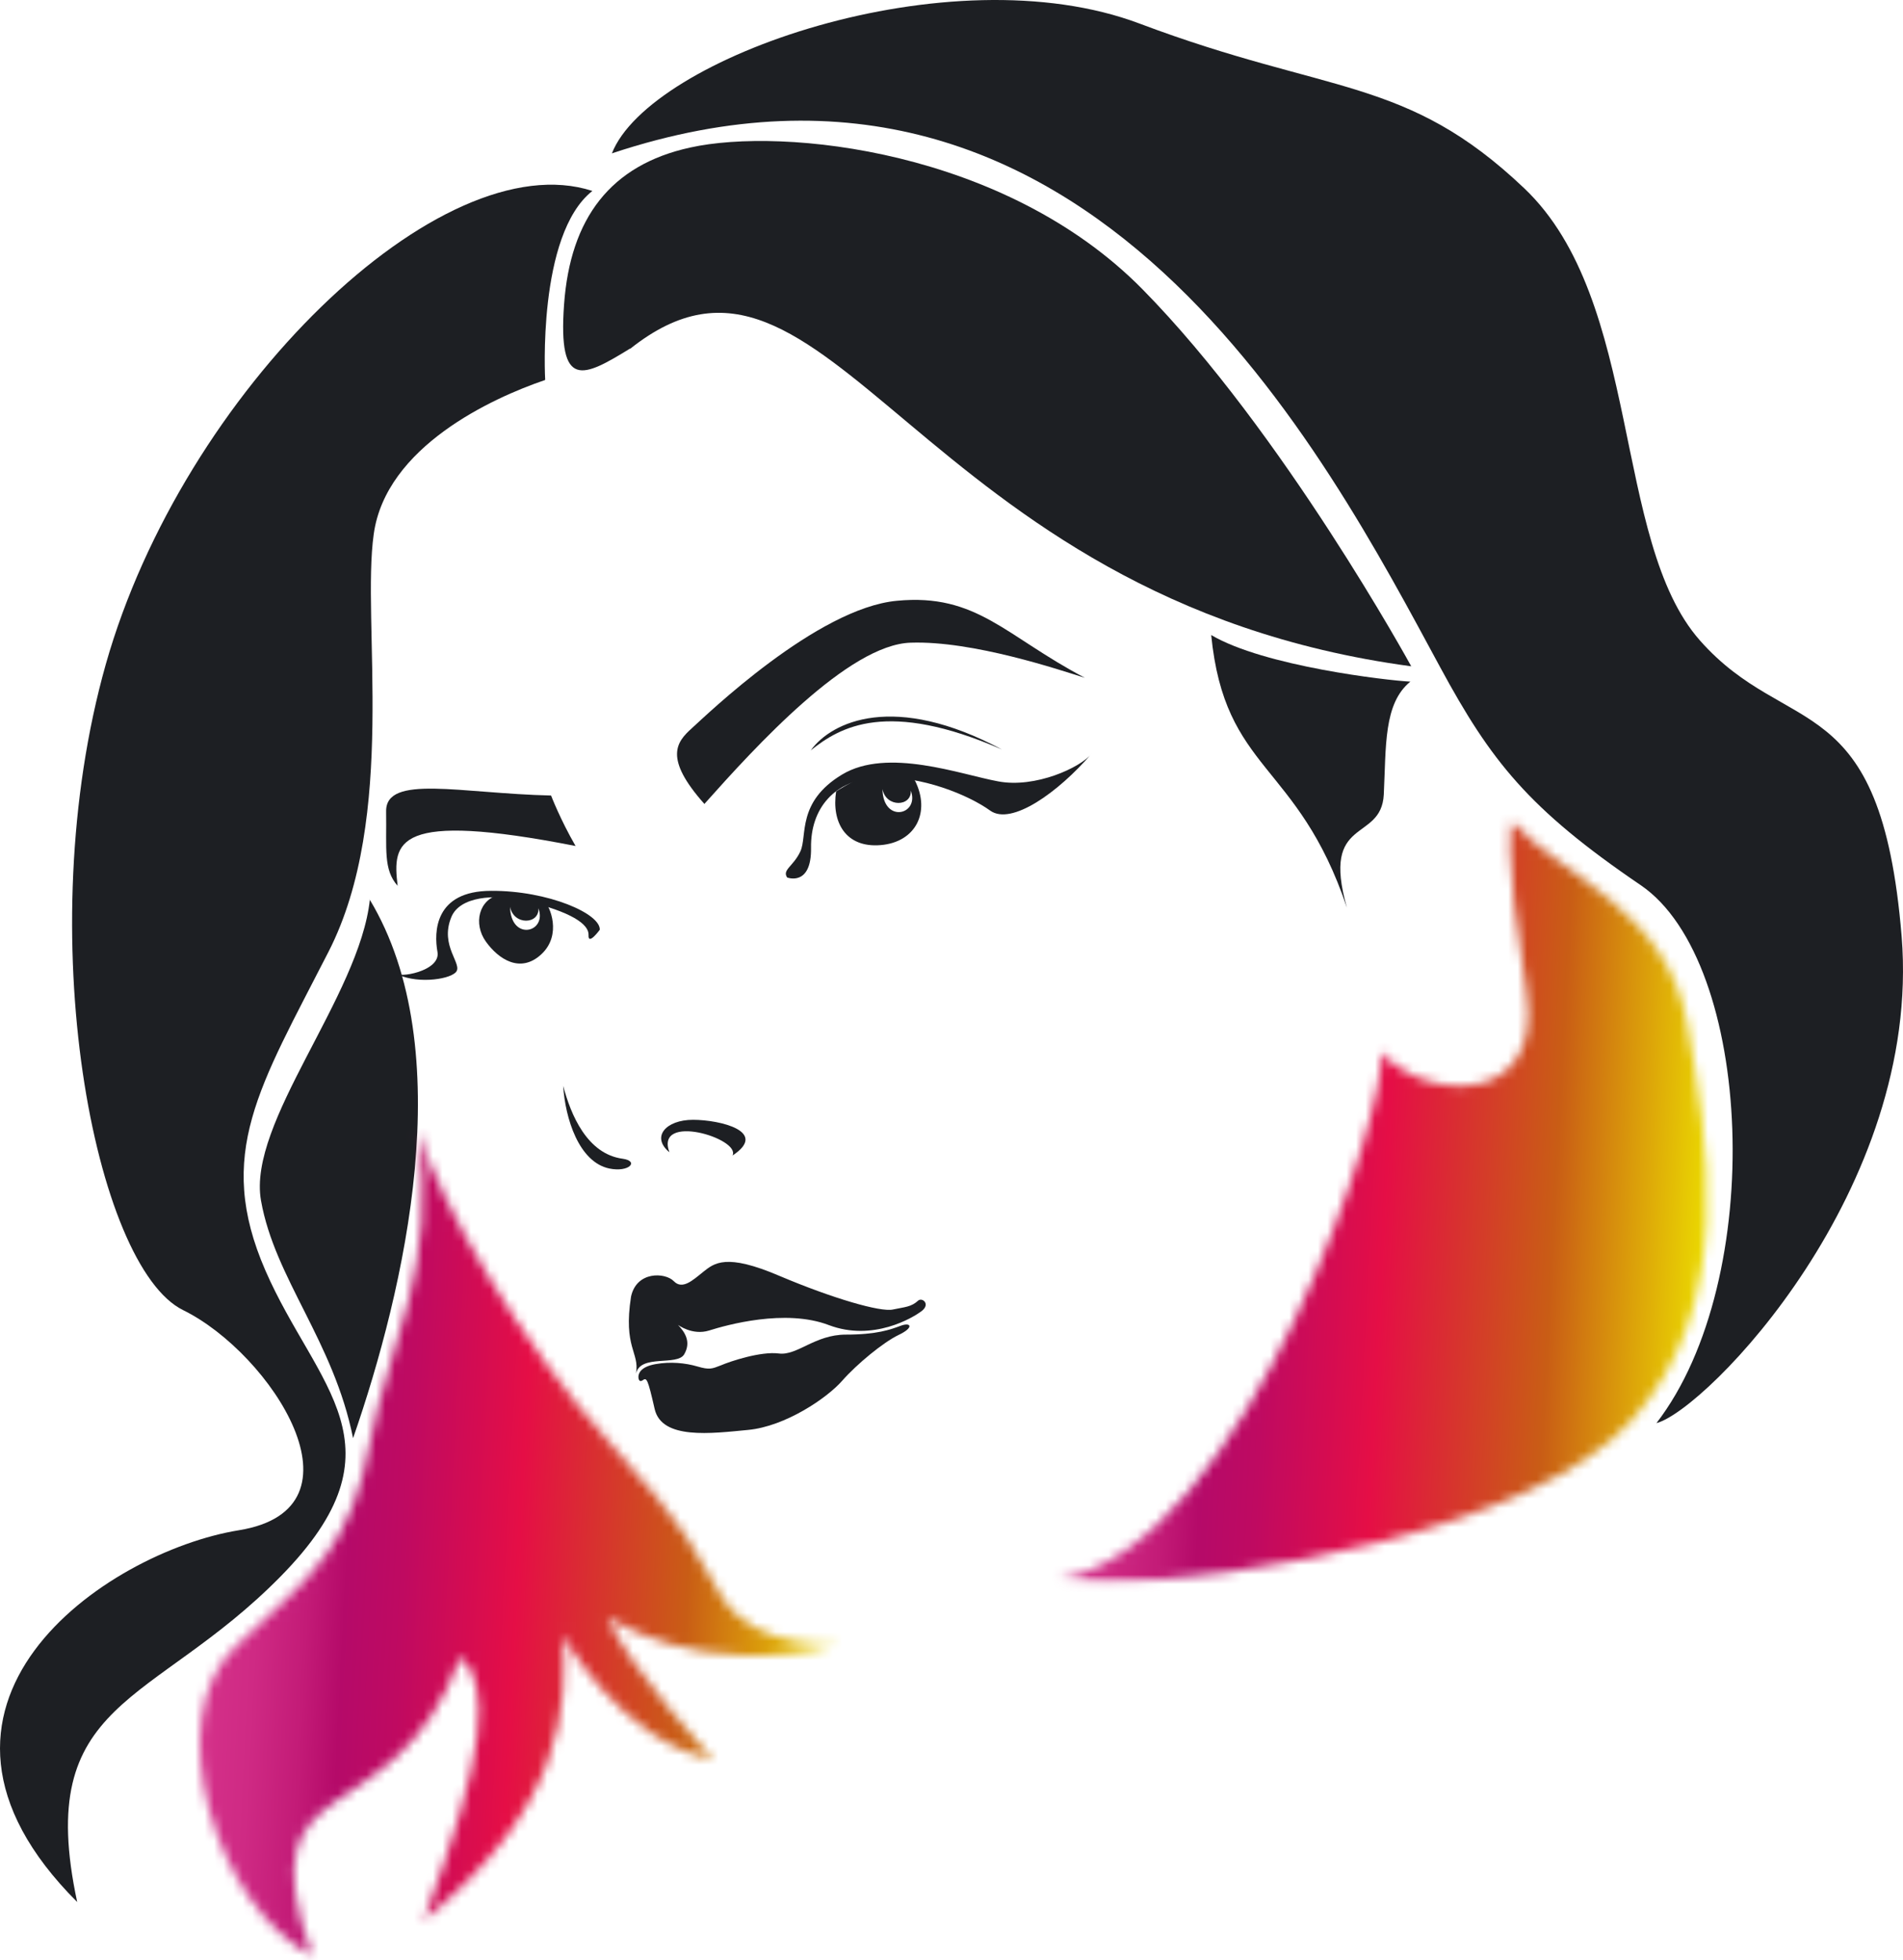 <svg width="200" height="206" viewBox="0 0 200 206" fill="none" xmlns="http://www.w3.org/2000/svg">
<path d="M74.043 84.48C79.377 78.495 89.177 67.734 95.72 67.547C102.264 67.33 111.319 70.401 114.017 71.238C105.675 66.865 102.667 62.337 94.263 63.144C85.858 63.919 74.26 75.145 72.709 76.541C71.128 77.968 69.701 79.642 74.043 84.511" fill="#1D1F23"/>
<path d="M60.49 88.915C58.878 86.124 57.916 83.612 57.916 83.612C48.427 83.395 40.519 81.348 40.581 85.286C40.643 89.225 40.27 91.396 41.79 93.101C41.232 88.45 41.511 85.193 60.49 88.915Z" fill="#1D1F23"/>
<path d="M70.352 121.105C68.399 119.493 69.98 117.694 72.833 117.694C75.686 117.694 80.803 118.934 76.989 121.446C77.857 119.648 68.802 116.919 70.352 121.105Z" fill="#1D1F23"/>
<path d="M59.188 114.128C59.994 117.167 61.7 121.291 65.452 121.788C67.189 122.036 66.135 123.245 64.026 122.811C60.831 122.129 59.405 117.539 59.188 114.128Z" fill="#1D1F23"/>
<path d="M82.757 92.264C82.137 91.427 83.377 91.086 84.121 89.473C84.866 87.861 83.718 84.294 88.494 81.41C93.27 78.526 100.992 81.41 104.899 82.123C108.807 82.868 113.552 80.666 114.699 79.239C111.226 83.271 106.295 86.806 104.062 85.194C101.829 83.581 96.867 81.503 92.247 81.72C87.657 81.937 85.176 85.007 85.238 89.101C85.3 93.195 82.757 92.233 82.757 92.233" fill="#1D1F23"/>
<path d="M85.207 78.867C87.409 75.828 93.983 72.727 105.302 78.774C93.239 73.502 88.308 76.386 85.207 78.867Z" fill="#1D1F23"/>
<path d="M92.743 82.93C93.115 84.914 95.844 84.79 95.72 83.085C96.681 85.659 92.805 86.589 92.743 82.93ZM96.154 82.061C94.51 78.743 87.874 83.178 87.874 83.178C87.378 86.403 88.866 89.132 92.557 88.822C96.247 88.512 97.829 85.349 96.154 82.03" fill="#1D1F23"/>
<path d="M63.033 97.753C63.188 96.048 57.606 93.598 51.621 93.629C45.636 93.629 45.605 98.001 45.977 100.048C46.349 102.095 41.759 102.87 41.511 102.25C43.434 103.429 47.093 103.025 47.9 102.188C48.706 101.351 46.163 99.459 47.434 96.389C48.303 94.249 51.869 93.908 55.218 94.683C60.025 95.831 61.917 97.133 61.855 98.281C61.793 99.428 63.033 97.722 63.033 97.722" fill="#1D1F23"/>
<path d="M53.605 95.303C53.978 97.288 56.707 97.164 56.583 95.458C57.544 98.032 53.668 98.963 53.605 95.303ZM57.203 94.652C56.583 94.125 52.582 94.001 52.582 94.001C50.287 94.497 49.729 97.102 51.063 98.963C52.396 100.823 54.691 102.343 56.893 100.296C59.095 98.249 57.792 95.179 57.172 94.683" fill="#1D1F23"/>
<path d="M66.848 144.302C67.22 142.131 65.484 141.635 66.321 136.27C66.91 133.572 69.918 133.727 70.817 134.657C71.717 135.588 72.802 134.564 73.919 133.665C75.066 132.766 76.276 131.68 81.92 134.099C87.564 136.487 92.526 137.914 93.828 137.635C95.131 137.355 95.751 137.386 96.526 136.673C96.96 136.363 97.798 137.076 96.868 137.79C95.937 138.503 91.751 141.015 87.13 139.278C82.54 137.511 76.307 139.278 74.539 139.836C72.771 140.395 71.252 139.247 71.252 139.247C72.027 140.053 72.647 141.077 71.903 142.348C71.159 143.589 67.344 142.317 66.848 144.333" fill="#1D1F23"/>
<path d="M67.096 144.705C67.096 144.364 67.313 143.651 68.895 143.372C70.476 143.092 72.027 143.248 73.299 143.62C74.57 143.992 74.818 143.868 75.779 143.496C76.71 143.092 79.935 142.007 81.858 142.255C83.781 142.503 85.641 140.27 88.897 140.27C92.154 140.27 93.58 139.743 94.666 139.34C95.751 138.937 96.092 139.526 94.449 140.301C92.836 141.077 90.076 143.341 88.494 145.139C86.913 146.938 82.54 149.915 78.632 150.287C74.756 150.659 69.546 151.342 68.802 148.085C68.058 144.829 67.964 144.767 67.53 145.077C67.096 145.356 67.096 144.736 67.096 144.736" fill="#1D1F23"/>
<path d="M57.265 39.947C51.714 41.839 40.55 46.956 39.279 56.135C37.976 65.315 41.791 85.814 34.534 100.017C27.277 114.221 22.563 121.291 27.897 133.541C33.231 145.791 42.969 151.993 29.479 165.7C15.989 179.408 3.522 178.477 8.112 199.907C-12.542 179.253 11.12 163.095 25.106 160.832C39.092 158.568 28.517 142.255 19.245 137.697C9.972 133.138 3.088 98.25 11.12 69.812C19.245 41.126 46.349 14.89 62.258 20.069C56.428 24.658 57.296 39.916 57.296 39.916" fill="#1D1F23"/>
<path d="M38.875 94.528C37.79 104.731 25.974 117.973 27.432 126.191C28.889 134.409 35.06 140.953 37.107 151.156C42.565 135.433 48.365 110.313 38.844 94.528" fill="#1D1F23"/>
<mask id="mask0_2691_270" style="mask-type:luminance" maskUnits="userSpaceOnUse" x="21" y="118" width="68" height="88">
<path d="M48.395 174.073C51.652 177.206 51.062 184.369 44.519 201.829C59.436 189.765 59.622 179.066 59.157 171.872C59.157 171.872 65.235 183.067 74.972 184.928C74.972 184.928 66.196 175.5 63.839 169.949C63.839 169.949 73.732 176.709 88.06 172.833C88.06 172.833 79.314 173.453 75.872 167.84C72.399 162.227 72.895 161.421 63.901 151.435C54.908 141.418 46.473 126.904 43.899 118.872C46.069 133.107 40.766 141.542 38.968 151.218C36.89 162.444 33.324 165.049 24.764 173.05C16.67 180.586 22.748 200.403 32.796 205.551C25.447 184.773 41.294 193.766 48.426 174.073" fill="white"/>
</mask>
<g mask="url(#mask0_2691_270)">
<mask id="mask1_2691_270" style="mask-type:luminance" maskUnits="userSpaceOnUse" x="12" y="115" width="81" height="95">
<path d="M87.836 209.282L92.561 119.13L16.841 115.162L12.116 205.314L87.836 209.282Z" fill="white"/>
</mask>
<g mask="url(#mask1_2691_270)">
<path d="M92.336 213.493L97.476 115.413L12.341 110.951L7.201 209.031L92.336 213.493Z" fill="url(#paint0_linear_2691_270)"/>
</g>
</g>
<path d="M66.228 36.629C61.328 39.637 58.63 41.064 59.281 32.008C59.932 22.922 64.181 17.34 72.523 15.51C82.292 13.339 105.613 15.758 120.034 30.364C134.857 45.405 148.316 70.029 148.316 70.029C96.061 63.02 87.068 20.069 66.228 36.66" fill="#1D1F23"/>
<path d="M127.29 66.741C132.841 70.028 145.804 71.517 148.223 71.641C145.401 73.936 145.68 78.433 145.432 83.519C145.153 88.605 138.796 85.689 141.556 95.396C136.377 79.983 128.717 81.193 127.29 66.71" fill="#1D1F23"/>
<path d="M64.305 16.13C68.243 6.02 99.814 -5.051 119.785 2.485C139.788 10.021 147.758 7.974 160.194 19.79C172.63 31.605 169.404 56.818 178.646 67.3C187.887 77.782 197.687 71.889 199.858 98.436C201.998 124.982 179.328 148.179 174.087 149.574C185.748 134.44 184.228 101.072 172.443 93.04C160.628 85.008 156.689 79.984 151.355 70.122C139.447 48.134 114.575 -0.585 64.367 16.099" fill="#1D1F23"/>
<mask id="mask2_2691_270" style="mask-type:luminance" maskUnits="userSpaceOnUse" x="111" y="86" width="69" height="81">
<path d="M171.358 149.45C182.615 136.953 179.452 119.741 177.343 107.677C175.266 95.614 164.287 92.202 158.891 86.372C158.891 86.372 157.93 88.853 160.411 104.142C162.396 116.485 149.743 115.833 145.122 110.561C146.238 115.368 130.981 162.692 111.226 166.011C112.435 166.197 113.986 166.29 115.816 166.29C130.236 166.29 161.372 160.522 171.358 149.419" fill="white"/>
</mask>
<g mask="url(#mask2_2691_270)">
<mask id="mask3_2691_270" style="mask-type:luminance" maskUnits="userSpaceOnUse" x="107" y="82" width="80" height="89">
<path d="M182.388 170.066L186.76 86.635L111.412 82.686L107.04 166.118L182.388 170.066Z" fill="white"/>
</mask>
<g mask="url(#mask3_2691_270)">
<path d="M186.547 174.228L191.333 82.9L107.251 78.493L102.465 169.822L186.547 174.228Z" fill="url(#paint1_linear_2691_270)"/>
</g>
</g>
<defs>
<linearGradient id="paint0_linear_2691_270" x1="20.251" y1="207.259" x2="86.587" y2="210.736" gradientUnits="userSpaceOnUse">
<stop stop-color="#D43089"/>
<stop offset="0.07" stop-color="#CF2A84"/>
<stop offset="0.15" stop-color="#C31B77"/>
<stop offset="0.21" stop-color="#B50A69"/>
<stop offset="0.3" stop-color="#BF0A61"/>
<stop offset="0.44" stop-color="#DC0D4C"/>
<stop offset="0.48" stop-color="#E50E46"/>
<stop offset="0.59" stop-color="#D92E31"/>
<stop offset="0.75" stop-color="#C95D15"/>
<stop offset="1" stop-color="#ECDE00"/>
</linearGradient>
<linearGradient id="paint1_linear_2691_270" x1="111.6" y1="168.307" x2="177.565" y2="171.764" gradientUnits="userSpaceOnUse">
<stop stop-color="#D43089"/>
<stop offset="0.07" stop-color="#CF2A84"/>
<stop offset="0.15" stop-color="#C31B77"/>
<stop offset="0.21" stop-color="#B50A69"/>
<stop offset="0.3" stop-color="#BF0A61"/>
<stop offset="0.44" stop-color="#DC0D4C"/>
<stop offset="0.48" stop-color="#E50E46"/>
<stop offset="0.59" stop-color="#D92E31"/>
<stop offset="0.75" stop-color="#C95D15"/>
<stop offset="1" stop-color="#ECDE00"/>
</linearGradient>
</defs>
</svg>

